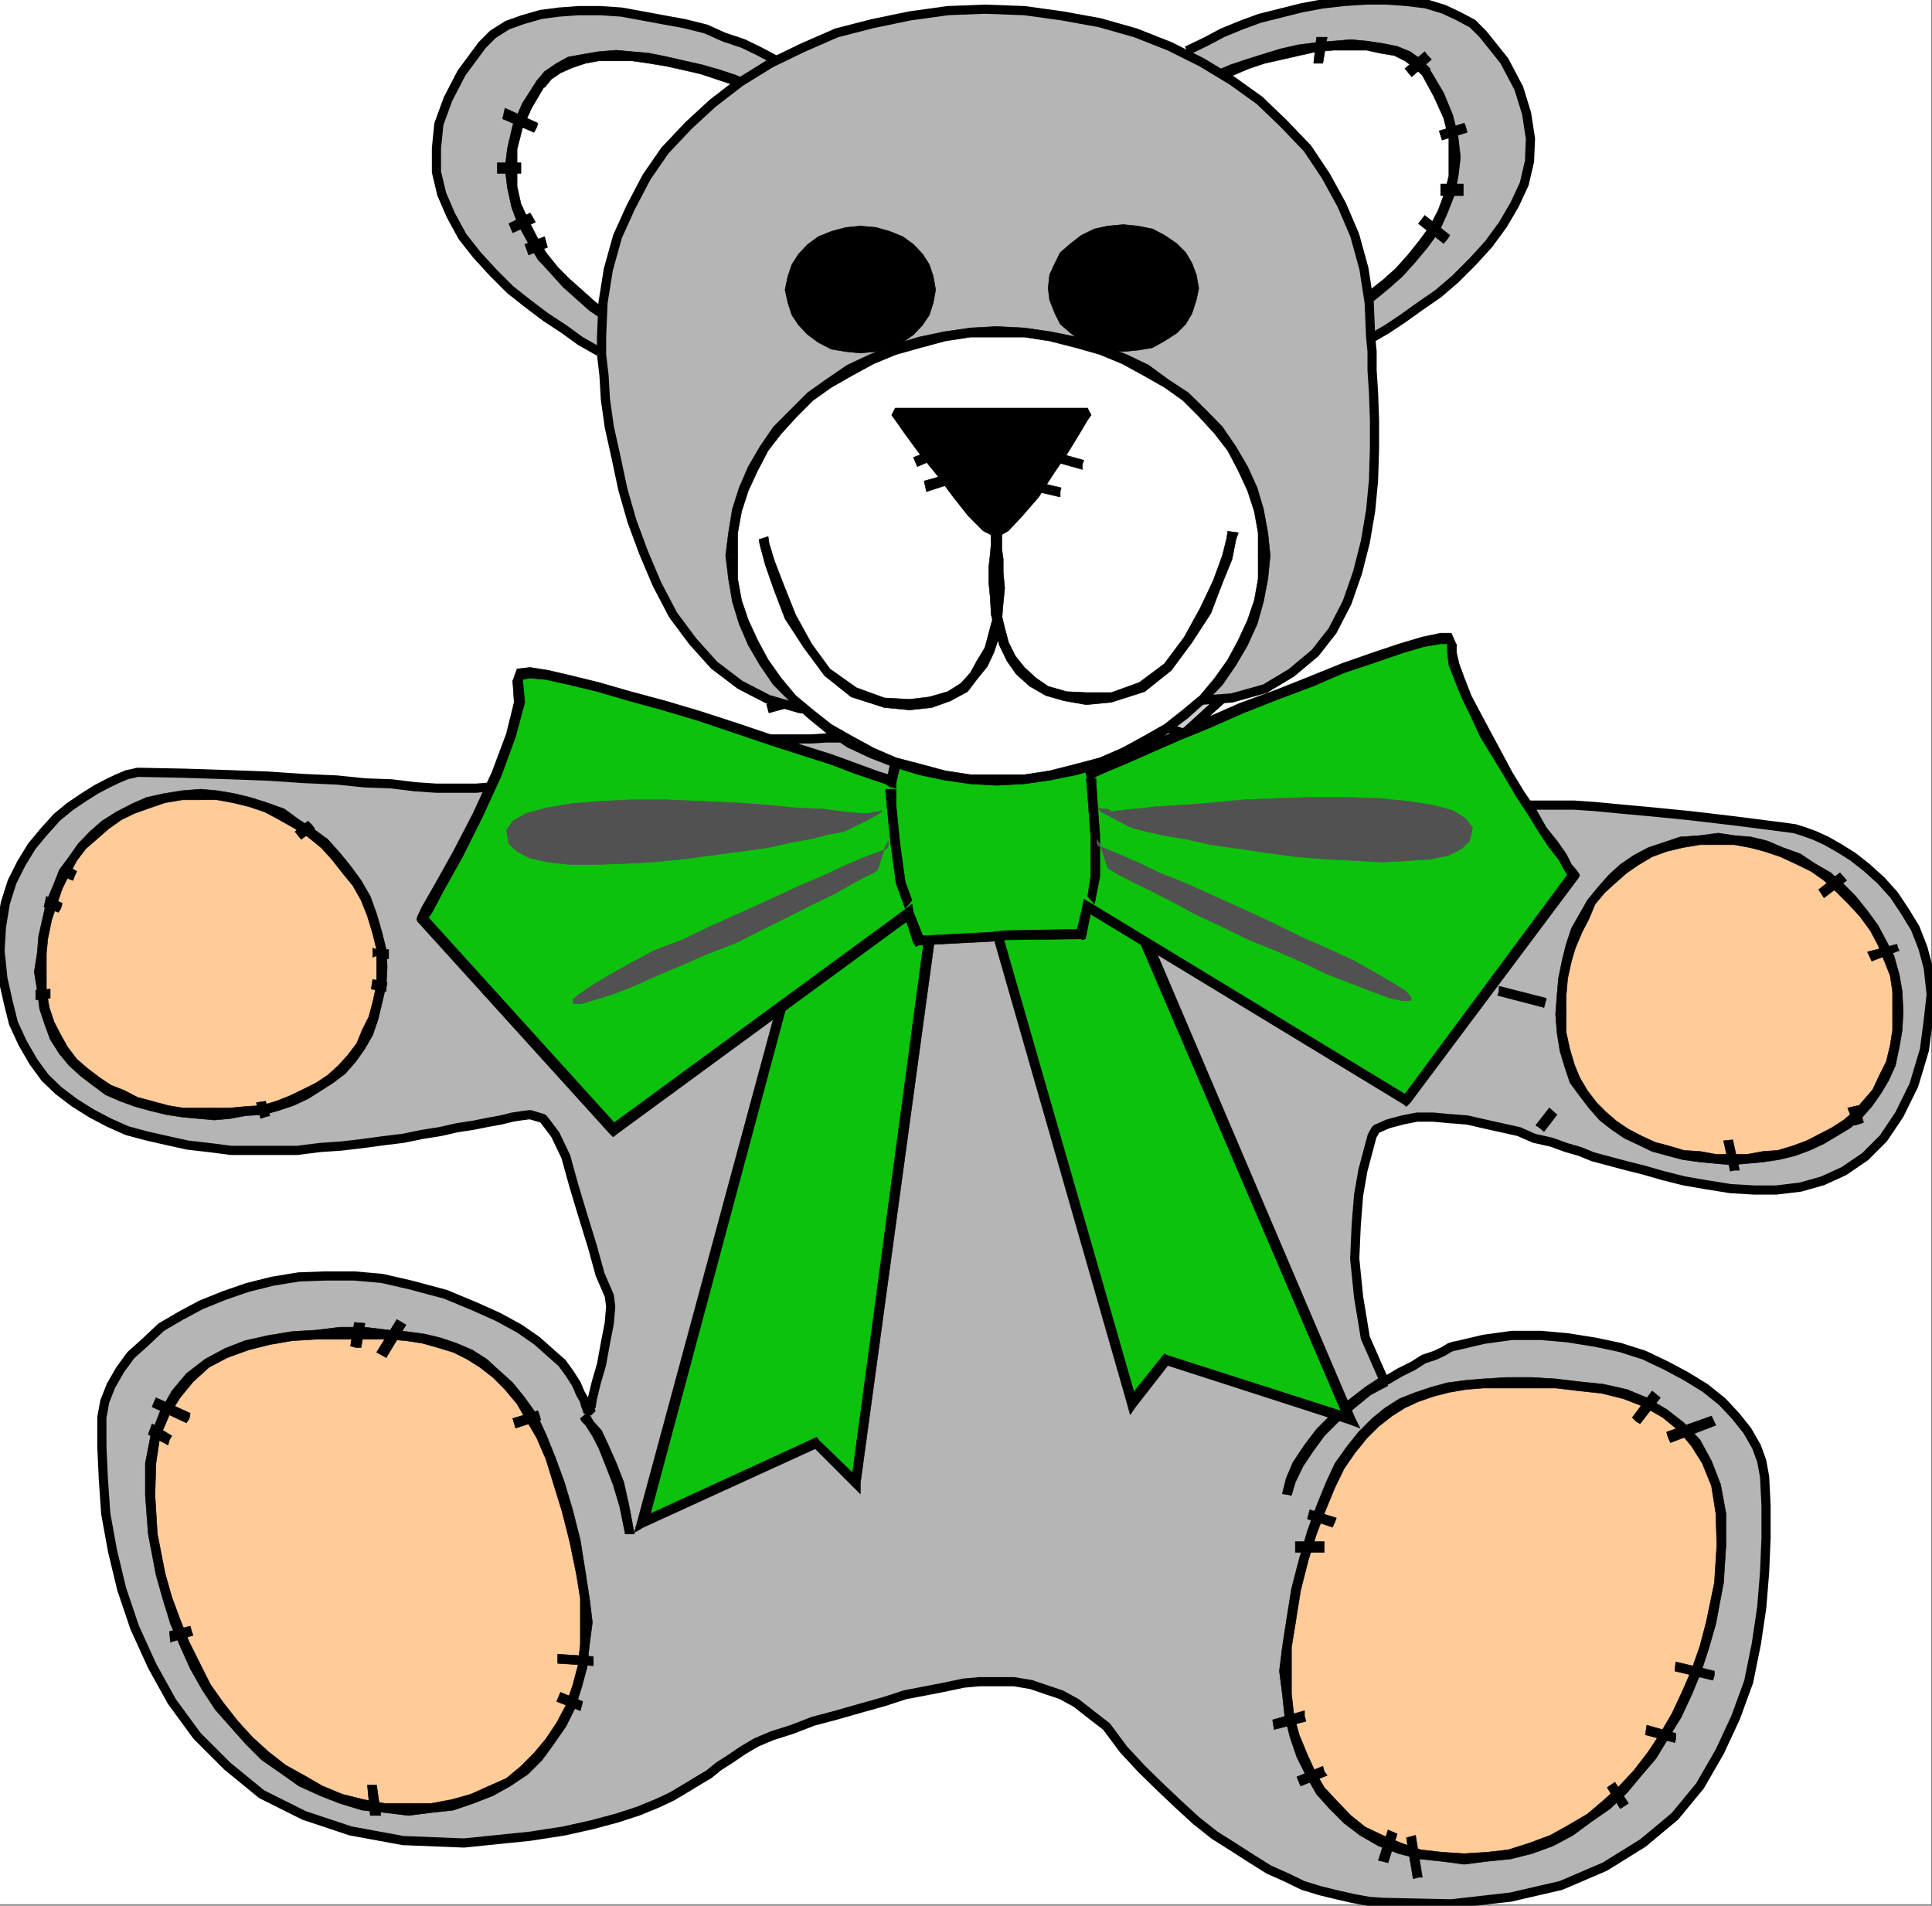 <svg xmlns="http://www.w3.org/2000/svg" width="2990.789" height="2949.75"><rect width="100%" height="100%" fill="#808080" stroke="none"/><defs><clipPath id="a"><path d="M0 1.621h2990V2949H0Zm0 0"/></clipPath><clipPath id="b"><path d="M0 1.621h2989.508v2947.184H0Zm0 0"/></clipPath><clipPath id="c"><path d="M0 1120h2990.79v1829H0Zm0 0"/></clipPath><clipPath id="d"><path d="M0 1110h2990.79v1841.371H0Zm0 0"/></clipPath><clipPath id="e"><path d="M1843 1.621h527V526h-527zm0 0"/></clipPath><clipPath id="f"><path d="M1843 1.621h527V527h-527zm0 0"/></clipPath><clipPath id="g"><path d="M1833 1.621h547V536h-547zm0 0"/></clipPath></defs><g clip-path="url(#a)" transform="translate(0 -1.621)"><path fill="#fff" d="M0 2948.445h2989.508V1.621H0Zm0 0"/></g><g clip-path="url(#b)" transform="translate(0 -1.621)"><path fill="#fff" fill-rule="evenodd" stroke="#fff" stroke-linecap="square" stroke-linejoin="bevel" stroke-miterlimit="10" stroke-width=".769" d="M0 2948.445h2989.508V1.621H0Zm0 0"/></g><path fill="#ccc" fill-rule="evenodd" stroke="#ccc" stroke-linecap="square" stroke-linejoin="bevel" stroke-miterlimit="10" stroke-width=".769" d="m1195.035 1095.152 24.672-6.722 24.676 4.464 26.164 14.211 26.883 18.672 30.675 22.47 34.372 24.624 37.347 23.957 38.883 23.137 42.582 17.953 43.348 12.723 48.582 6.003 55.3-6.003 59.817-18.672 61.25-32.934 65.05-47.094 73.973-67.254zm0 0"/><path fill="none" stroke="#000" stroke-linecap="square" stroke-linejoin="bevel" stroke-miterlimit="10" stroke-width="14.21" d="m1195.035 1095.152 24.672-6.722 24.676 4.464 26.164 14.211 26.883 18.672 30.675 22.47 34.372 24.624 37.347 23.957 38.883 23.137 42.582 17.953 43.348 12.723 48.582 6.003 55.3-6.003 59.817-18.672 61.25-32.934 65.05-47.094 73.973-67.254"/><path fill="#b5b5b5" fill-rule="evenodd" d="m1782.469 1119.059 12.004 4.511 14.16 3.746 20.93 6.72 22.417 3.745 28.422 5.95 28.418 8.21 32.883 6 32.887 6.723 32.883 9.746 36.629 6.719 35.085 7.441 36.63 10.465 34.37 6 35.141 8.207 32.883 10.469 30.629 6 28.418 5.95 20.16 4.515 18.727 3.746 16.414 2.258h104.652l32.113 2.203 38.887 3.746 49.3 4.516 59.813 5.949 69.512 8.207 81.465 10.469 10.465 1.539 14.16 4.46 16.469 6.004 17.953 8.208 20.93 11.953 20.163 12.722 20.93 16.414 22.418 20.215 20.16 22.418 16.469 24.672 16.414 26.883 11.953 30.676 8.258 30.629 4.465 41.14-4.465 40.375-6 45.555-16.418 54.582-22.469 45.605-24.625 36.63-28.418 28.417-32.882 22.418-32.883 14.98-34.371 9.696-37.399 4.465h-34.371l-36.629-2.207-37.347-6-34.372-5.953-32.882-8.258-28.418-8.207-26.883-6.723-22.418-6-14.211-3.746-16.465-4.465-20.164-8.207-20.93-6-22.418-8.21-26.93-6-23.906-10.466-26.882-5.953-26.934-6-26.16-6.004-28.371-2.203-24.676-2.258h-24.676l-22.418 4.461-22.418 6.004-18.672 8.207-6.004 10.465-5.949 22.418-8.207 30.68-6.773 38.883-3.692 47.093-2.257 50.84 5.949 59.047 10.465 63.508 26.933 61.305 5.95 4.511 20.214-11.953 20.93-10.465 16.414-10.465 17.957-6 12.723-6.003 9.695-5.95 6.719-2.258h1.488l44.836-10.464 43.352-5.953h44.836l41.14 3.695 42.578 6.773 38.887 8.207 37.348 11.953 34.37 16.465 30.677 16.418 29.136 17.953 26.164 20.934 20.93 22.418 17.906 22.418 14.211 24.676 8.207 22.418 4.512 24.672 2.207 44.835v49.352l-2.207 53.098-4.512 55.3-8.207 55.301-11.953 59.098-20.164 55.3-24.672 53.098-30.629 53.043-38.883 47.094-49.351 41.14-58.996 36.63-68.024 29.14-77.718 17.953-91.93 10.465-104.652-2.258-22.419-1.488-24.675-4.512-26.164-5.953-24.621-6-26.934-8.207-26.164-12.722-26.879-11.954-26.164-16.418-29.14-18.722-28.419-17.906-28.422-22.47-26.878-24.624-28.422-26.93-29.137-28.422-28.422-30.625-26.113-35.14-23.188-17.957-23.902-18.672-23.188-12.723-22.421-7.488-23.903-8.207-26.933-4.465h-53.043l-24.676 2.207-28.371 6-30.676 6.004-31.395 5.95-32.117 10.464-37.343 10.465-36.63 10.465-36.628 9.75-32.883 12.668-30.676 9.75-24.625 10.464-20.21 11.954-18.677 12.722-18.671 11.953-15.7 12.668-16.465 9.75-20.933 12.723-20.16 11.953-22.418 10.465-29.137 11.953-32.168 10.465-38.832 10.465-43.348 9.695-53.097 8.258-102.344 10.465-94.184-3.742-81.464-14.98-71.77-23.907-65.766-32.883-53.046-43.348-47.094-47.093-38.883-53.098-30.629-55.3-26.879-59.048-20.21-59.816-14.16-59.043-10.466-57.559-3.746-54.586-2.258-49.347v-44.84l4.465-24.672 9.746-24.676 14.211-24.676 16.414-22.417 22.418-20.16 24.676-23.188 30.625-17.957 30.68-16.414 35.09-14.211 36.628-12.723 38.883-9.746 41.094-6.723 41.09-1.488h44.836l42.629 3.746 45.605 10.465 53.047 14.211 44.836 18.672 36.629 16.469 32.883 17.953 26.879 18.676 20.214 17.953 18.672 16.418 11.953 16.464 10.465 16.418 6.004 14.211 5.95 10.465 2.257 8.207 2.258 6.004 1.488 4.461 2.203-2.207 4.516-4.512h-2.258l2.258-14.21 5.95-24.626 8.261-28.418 5.95-32.886 6.003-30.676 2.203-26.164-2.203-16.414-14.21-32.934-11.954-43.351-14.98-48.578-14.157-47.094-11.953-43.352-16.469-34.37-18.671-24.673-20.215-6.004-11.953 1.489-14.926 2.257-17.957 4.461-20.93 3.746-22.418 4.516-24.625 3.742-26.16 5.953-28.422 4.512-29.137 5.953-30.629 3.746-32.882 4.461-32.164 3.746-32.883 2.258-35.14 4.461H357.972l-34.371-4.46-32.883-3.747-30.63-6.719-32.882-7.492-30.625-8.207-28.422-12.723-26.93-14.21-26.113-16.415-24.676-18.675-20.93-20.211-17.956-24.676-16.414-28.418-14.211-30.629-8.207-32.883-8.258-36.629L0 1471.18l2.258-36.63 5.949-36.624 10.465-32.938 14.21-28.367 16.47-26.934 18.671-22.417 20.16-22.418 20.16-16.47 20.934-14.206 20.211-12.672 18.672-9.746 14.211-6.723 14.211-6 10.465-2.207 5.95-1.488 73.976 1.488 67.304 2.207 61.254 2.254 55.301 3.746 50.836 2.258 43.352 4.465 41.09 1.484 36.628 4.516 32.883 2.207h61.305l26.16-2.207 26.883-4.516 26.933-5.949 26.16-8.258 26.883-11.953 30.625-10.465 30.68-10.465 32.883-8.21 34.37-6 32.884-2.208 36.629-3.746 35.09-2.258h153.23l22.418-1.484h20.93l15.699-2.258 12.722-2.207zm0 0"/><g clip-path="url(#c)" transform="translate(0 -1.621)"><path fill="none" stroke="#b5b5b5" stroke-linecap="square" stroke-linejoin="bevel" stroke-miterlimit="10" stroke-width=".769" d="m1782.469 1120.68 12.004 4.511 14.16 3.746 20.93 6.72 22.417 3.745 28.422 5.95 28.418 8.21 32.883 6 32.887 6.723 32.883 9.746 36.629 6.719 35.086 7.441 36.628 10.465 34.371 6 35.141 8.207 32.883 10.469 30.629 6 28.418 5.95 20.16 4.515 18.727 3.746 16.414 2.258h104.652l32.113 2.203 38.887 3.746 49.3 4.516 59.813 5.949 69.512 8.207 81.465 10.469 10.465 1.539 14.16 4.46 16.469 6.005 17.953 8.207 20.93 11.953 20.163 12.722 20.93 16.414 22.418 20.215 20.16 22.418 16.469 24.672 16.414 26.883 11.953 30.676 8.258 30.629 4.465 41.14-4.465 40.375-6 45.555-16.418 54.582-22.469 45.605-24.625 36.63-28.418 28.417-32.883 22.418-32.882 14.98-34.371 9.696-37.399 4.465h-34.371l-36.629-2.207-37.348-6-34.37-5.953-32.883-8.258-28.418-8.207-26.883-6.723-22.418-6-14.211-3.746-16.465-4.465-20.164-8.207-20.93-6-22.418-8.21-26.93-6-23.906-10.466-26.882-5.953-26.934-6-26.16-6.004-28.371-2.203-24.676-2.257h-24.676l-22.418 4.46-22.418 6.004-18.672 8.207-6.004 10.465-5.949 22.418-8.207 30.68-6.773 38.883-3.692 47.093-2.257 50.84 5.949 59.047 10.465 63.508 26.933 61.305 5.95 4.511 20.214-11.953 20.93-10.465 16.414-10.464 17.957-6 12.723-6.004 9.695-5.95 6.719-2.257h1.488l44.836-10.465 43.352-5.953h44.835l41.141 3.695 42.578 6.773 38.887 8.207 37.348 11.954 34.37 16.464 30.676 16.418 29.137 17.954 26.164 20.933 20.93 22.418 17.906 22.418 14.211 24.676 8.207 22.418 4.512 24.672 2.207 44.836v49.351l-2.207 53.098-4.512 55.3-8.207 55.301-11.953 59.098-20.164 55.3-24.672 53.098-30.629 53.043-38.883 47.094-49.351 41.14-58.996 36.63-68.024 29.14-77.718 17.953-91.93 10.465-104.653-2.258-22.417-1.488-24.676-4.512-26.164-5.953-24.621-6-26.934-8.207-26.164-12.722-26.879-11.953-26.164-16.418-29.14-18.723-28.419-17.906-28.422-22.47-26.878-24.624-28.422-26.93-29.137-28.422-28.422-30.625-26.113-35.14-23.188-17.957-23.902-18.672-23.188-12.723-22.421-7.488-23.903-8.207-26.933-4.465h-53.043l-24.676 2.207-28.371 6-30.676 6.004-31.395 5.95-32.117 10.464-37.343 10.465-36.63 10.465-36.628 9.75-32.883 12.668-30.676 9.75-24.625 10.465-20.21 11.953-18.677 12.722-18.671 11.953-15.7 12.668-16.465 9.75-20.933 12.723-20.16 11.953-22.418 10.465-29.137 11.953-32.168 10.465-38.832 10.465-43.348 9.695-53.097 8.258-102.344 10.465-94.184-3.742-81.464-14.98-71.77-23.907-65.766-32.883-53.046-43.348-47.094-47.093-38.883-53.098-30.629-55.3-26.879-59.048-20.21-59.816-14.16-59.043-10.466-57.559-3.746-54.586-2.258-49.347v-44.84l4.465-24.672 9.746-24.676 14.211-24.675 16.414-22.418 22.418-20.16 24.676-23.188 30.625-17.957 30.68-16.414 35.09-14.211 36.628-12.723 38.883-9.746 41.094-6.723 41.09-1.488h44.836l42.629 3.746 45.605 10.465 53.047 14.211 44.836 18.672 36.629 16.469 32.883 17.953 26.879 18.676 20.214 17.953 18.672 16.418 11.953 16.465 10.465 16.418 6.004 14.21 5.95 10.465 2.257 8.207 2.258 6.004 1.488 4.461 2.203-2.207 4.516-4.512h-2.258l2.258-14.21 5.95-24.626 8.261-28.418 5.95-32.886 6.003-30.676 2.203-26.164-2.203-16.414-14.21-32.934-11.954-43.351-14.98-48.578-14.157-47.094-11.953-43.352-16.469-34.37-18.671-24.673-20.215-6.004-11.953 1.489-14.926 2.258-17.957 4.46-20.93 3.747-22.418 4.515-24.625 3.742-26.16 5.953-28.422 4.512-29.137 5.953-30.629 3.746-32.882 4.461-32.164 3.746-32.883 2.258-35.14 4.461H357.972l-34.371-4.46-32.883-3.747-30.63-6.719-32.882-7.492-30.625-8.207-28.422-12.722-26.93-14.211-26.113-16.414-24.676-18.676-20.93-20.211-17.956-24.676-16.414-28.418-14.211-30.629-8.207-32.883-8.258-36.629L0 1472.801l2.258-36.63 5.949-36.624 10.465-32.938 14.21-28.367 16.47-26.933 18.671-22.418 20.16-22.418 20.16-16.47 20.934-14.206 20.211-12.672 18.672-9.746 14.211-6.723 14.211-6 10.465-2.207 5.95-1.488 73.976 1.488 67.304 2.207 61.254 2.254 55.301 3.746 50.836 2.258 43.352 4.465 41.09 1.484 36.628 4.516 32.883 2.207h61.305l26.16-2.207 26.883-4.516 26.933-5.949 26.16-8.258 26.883-11.953 30.625-10.465 30.68-10.465 32.883-8.21 34.37-6 32.884-2.208 36.629-3.746 35.09-2.257h153.23l22.418-1.485h20.93l15.699-2.258 12.722-2.207zm0 0"/></g><g clip-path="url(#d)" transform="translate(0 -1.621)"><path fill="none" stroke="#000" stroke-linecap="square" stroke-linejoin="bevel" stroke-miterlimit="10" stroke-width="14.21" d="m1782.469 1120.68 12.004 4.511 14.16 3.746 20.93 6.72 22.417 3.745 28.422 5.95 28.418 8.21 32.883 6 32.887 6.723 32.883 9.746 36.629 6.719 35.086 7.441 36.628 10.465 34.371 6 35.141 8.207 32.883 10.469 30.629 6 28.418 5.95 20.16 4.515 18.727 3.746 16.414 2.258h104.652l32.113 2.203 38.887 3.746 49.3 4.516 59.813 5.949 69.512 8.207 81.465 10.469 10.465 1.539 14.16 4.46 16.469 6.005 17.953 8.207 20.93 11.953 20.163 12.722 20.93 16.414 22.418 20.215 20.16 22.418 16.469 24.672 16.414 26.883 11.953 30.676 8.258 30.629 4.465 41.14-4.465 40.375-6 45.555-16.418 54.582-22.469 45.605-24.625 36.63-28.418 28.417-32.883 22.418-32.882 14.98-34.371 9.696-37.399 4.465h-34.371l-36.629-2.207-37.348-6-34.37-5.953-32.883-8.258-28.418-8.207-26.883-6.723-22.418-6-14.211-3.746-16.465-4.465-20.164-8.207-20.93-6-22.418-8.21-26.93-6-23.906-10.466-26.882-5.953-26.934-6-26.16-6.004-28.371-2.203-24.676-2.257h-24.676l-22.418 4.46-22.418 6.004-18.672 8.207-6.004 10.465-5.949 22.418-8.207 30.68-6.773 38.883-3.692 47.093-2.257 50.84 5.949 59.047 10.465 63.508 26.933 61.305 5.95 4.511 20.214-11.953 20.93-10.465 16.414-10.464 17.957-6 12.723-6.004 9.695-5.95 6.719-2.257h1.488l44.836-10.465 43.352-5.953h44.835l41.141 3.695 42.578 6.773 38.887 8.207 37.348 11.954 34.37 16.464 30.676 16.418 29.137 17.954 26.164 20.933 20.93 22.418 17.906 22.418 14.211 24.676 8.207 22.418 4.512 24.672 2.207 44.836v49.351l-2.207 53.098-4.512 55.3-8.207 55.301-11.953 59.098-20.164 55.3-24.672 53.098-30.629 53.043-38.883 47.094-49.351 41.14-58.996 36.63-68.024 29.14-77.718 17.953-91.93 10.465-104.653-2.258-22.417-1.488-24.676-4.512-26.164-5.953-24.621-6-26.934-8.207-26.164-12.722-26.879-11.953-26.164-16.418-29.14-18.723-28.419-17.906-28.422-22.47-26.878-24.624-28.422-26.93-29.137-28.422-28.422-30.625-26.113-35.14-23.188-17.957-23.902-18.672-23.188-12.723-22.421-7.488-23.903-8.207-26.933-4.465h-53.043l-24.676 2.207-28.371 6-30.676 6.004-31.395 5.95-32.117 10.464-37.343 10.465-36.63 10.465-36.628 9.75-32.883 12.668-30.676 9.75-24.625 10.465-20.21 11.953-18.677 12.722-18.671 11.953-15.7 12.668-16.465 9.75-20.933 12.723-20.16 11.953-22.418 10.465-29.137 11.953-32.168 10.465-38.832 10.465-43.348 9.695-53.097 8.258-102.344 10.465-94.184-3.742-81.464-14.98-71.77-23.907-65.766-32.883-53.046-43.348-47.094-47.093-38.883-53.098-30.629-55.3-26.879-59.048-20.21-59.816-14.16-59.043-10.466-57.559-3.746-54.586-2.258-49.347v-44.84l4.465-24.672 9.746-24.676 14.211-24.675 16.414-22.418 22.418-20.16 24.676-23.188 30.625-17.957 30.68-16.414 35.09-14.211 36.628-12.723 38.883-9.746 41.094-6.723 41.09-1.488h44.836l42.629 3.746 45.605 10.465 53.047 14.211 44.836 18.672 36.629 16.469 32.883 17.953 26.879 18.676 20.214 17.953 18.672 16.418 11.953 16.465 10.465 16.418 6.004 14.21 5.95 10.465 2.257 8.207 2.258 6.004 1.488 4.461 2.203-2.207 4.516-4.512h-2.258l2.258-14.21 5.95-24.626 8.261-28.418 5.95-32.886 6.003-30.676 2.203-26.164-2.203-16.414-14.21-32.934-11.954-43.351-14.98-48.578-14.157-47.094-11.953-43.352-16.469-34.37-18.671-24.673-20.215-6.004-11.953 1.489-14.926 2.258-17.957 4.46-20.93 3.747-22.418 4.515-24.625 3.742-26.16 5.953-28.422 4.512-29.137 5.953-30.629 3.746-32.882 4.461-32.164 3.746-32.883 2.258-35.14 4.461H357.972l-34.371-4.46-32.883-3.747-30.63-6.719-32.882-7.492-30.625-8.207-28.422-12.722-26.93-14.211-26.113-16.414-24.676-18.676-20.93-20.211-17.956-24.676-16.414-28.418-14.211-30.629-8.207-32.883-8.258-36.629L0 1472.801l2.258-36.63 5.949-36.624 10.465-32.938 14.21-28.367 16.47-26.933 18.671-22.418 20.16-22.418 20.16-16.47 20.934-14.206 20.211-12.672 18.672-9.746 14.211-6.723 14.211-6 10.465-2.207 5.95-1.488 73.976 1.488 67.304 2.207 61.254 2.254 55.301 3.746 50.836 2.258 43.352 4.465 41.09 1.484 36.628 4.516 32.883 2.207h61.305l26.16-2.207 26.883-4.516 26.933-5.949 26.16-8.258 26.883-11.953 30.625-10.465 30.68-10.465 32.883-8.21 34.37-6 32.884-2.208 36.629-3.746 35.09-2.257h153.23l22.418-1.485h20.93l15.699-2.258 12.722-2.207"/></g><g clip-path="url(#e)" transform="translate(0 -1.621)"><path fill="#b5b5b5" fill-rule="evenodd" d="m2121.82 525.648 24.621-14.21 24.676-16.415 26.164-18.722 29.14-20.164 26.161-22.418 26.934-26.93 24.625-26.934 22.468-30.625 17.903-30.628 14.98-32.164 8.207-35.141 1.488-35.14-6-38.887-11.953-38.833-22.418-42.628-32.886-41.094-16.414-16.465-22.418-11.953-22.418-10.465-26.934-8.21-30.625-3.743-30.68-2.258h-30.625l-35.14 2.258-32.883 3.742-32.113 5.953-32.883 8.207-32.883 8.258-28.422 10.465-29.137 11.953-23.906 12.723-24.676 11.953zm0 0"/></g><g clip-path="url(#f)" transform="translate(0 -1.621)"><path fill="none" stroke="#b5b5b5" stroke-linecap="square" stroke-linejoin="bevel" stroke-miterlimit="10" stroke-width=".769" d="m2121.82 525.648 24.621-14.21 24.676-16.415 26.164-18.722 29.14-20.164 26.161-22.418 26.934-26.93 24.625-26.934 22.468-30.625 17.903-30.628 14.98-32.165 8.207-35.14 1.488-35.14-6-38.887-11.953-38.832-22.418-42.63-32.886-41.093-16.414-16.465-22.418-11.953-22.418-10.465-26.934-8.21-30.625-3.743-30.68-2.258h-30.625l-35.14 2.258-32.883 3.742-32.113 5.953-32.883 8.207-32.883 8.258-28.422 10.465-29.137 11.953-23.906 12.723-24.676 11.953zm0 0"/></g><g clip-path="url(#g)" transform="translate(0 -1.621)"><path fill="none" stroke="#000" stroke-linecap="square" stroke-linejoin="bevel" stroke-miterlimit="10" stroke-width="14.21" d="m2121.82 525.648 24.621-14.21 24.676-16.415 26.164-18.722 29.14-20.164 26.161-22.418 26.934-26.93 24.625-26.934 22.468-30.625 17.903-30.628 14.98-32.165 8.207-35.14 1.488-35.14-6-38.887-11.953-38.832-22.418-42.63-32.886-41.093-16.414-16.465-22.418-11.953-22.418-10.465-26.934-8.21-30.625-3.743-30.68-2.258h-30.625l-35.14 2.258-32.883 3.742-32.113 5.953-32.883 8.207-32.883 8.258-28.422 10.465-29.137 11.953-23.906 12.723-24.676 11.953"/></g><path fill="#fff" fill-rule="evenodd" stroke="#fff" stroke-linecap="square" stroke-linejoin="bevel" stroke-miterlimit="10" stroke-width=".769" d="m2066.52 497.098 18.671-9.7 20.16-14.976 18.672-16.418 22.418-15.695 20.215-18.676 18.672-20.211L2204 378.234l15.7-23.906 12.722-26.883 10.465-26.93 5.953-28.421 3.742-28.418-3.742-30.63-8.211-32.882-12.723-32.883-20.16-34.422-11.953-14.93-16.465-9.745-18.676-8.207-22.418-5.954-22.418-4.511h-51.554l-26.164 4.511-26.883 3.696-26.16 6-29.192 8.21-24.625 6-23.957 10.466-24.62 8.21-20.934 11.954-17.954 8.257zm0 0"/><path fill-rule="evenodd" stroke="#000" stroke-linecap="square" stroke-linejoin="bevel" stroke-miterlimit="10" stroke-width=".769" d="m2201.797 116.605 17.902 32.883 14.98 32.934 8.208 32.113v57.559l-6.719 26.933-9.746 26.164-12.672 24.672-16.469 22.418-17.953 22.418-18.676 20.934-20.16 17.953-20.93 16.418-20.16 16.465-18.726 14.21-17.903 10.466 8.207 11.953 17.957-11.953 20.93-11.954 20.16-16.464 20.16-16.47 20.93-18.671 20.215-22.418 18.672-22.418 17.902-24.676 12.723-28.422 10.465-26.879 6.004-28.421 3.691-30.676-3.691-32.887-8.258-32.883-14.16-34.37-20.93-35.141v-2.258zm-354.277 26.93 18.671-8.207 20.211-10.465 22.418-8.258 24.625-10.468 24.676-8.207 26.934-6 26.16-5.953 26.883-6 26.164-2.258h51.554l20.16 4.515 22.473 3.743 16.414 8.21 14.211 10.465 12.723 11.953 11.953-10.468-14.21-14.207-16.47-11.953-20.16-8.207-22.418-4.516-24.676-3.695-24.675-2.258-26.88 2.258-26.163 2.207-29.137 3.746-26.164 6-26.934 8.207-26.11 8.21-24.675 8.259-24.676 10.464-22.418 10.465-18.675 9.696zm0 0"/><path fill="#b5b5b5" fill-rule="evenodd" stroke="#b5b5b5" stroke-linecap="square" stroke-linejoin="bevel" stroke-miterlimit="10" stroke-width=".769" d="m920.785 540.496-22.418-12.723-24.676-17.957-28.421-18.671-26.88-20.211-28.421-22.418-26.883-26.883-24.672-26.934-22.422-28.418-17.953-32.883-14.21-32.882-8.208-34.371v-36.63l3.746-37.398 14.207-38.887 20.934-40.37 32.113-43.348 16.465-16.418 22.418-14.211 23.137-8.258 28.422-8.207 28.417-3.746 30.63-2.207h32.882l32.883 2.207 32.883 6.004 32.113 5.949 32.883 6.004 32.937 8.207 28.368 12.723 29.14 9.695 26.16 12.723 22.418 11.953zm0 0"/><path fill="none" stroke="#000" stroke-linecap="square" stroke-linejoin="bevel" stroke-miterlimit="10" stroke-width="14.21" d="m920.785 540.496-22.418-12.723-24.676-17.957-28.421-18.671-26.88-20.211-28.421-22.418-26.883-26.883-24.672-26.934-22.422-28.418-17.953-32.883-14.21-32.882-8.208-34.371v-36.63l3.746-37.398 14.207-38.887 20.934-40.37 32.113-43.348 16.465-16.418 22.418-14.211 23.137-8.258 28.422-8.207 28.417-3.746 30.63-2.207h32.882l32.883 2.207 32.883 6.004 32.113 5.949 32.883 6.004 32.937 8.207 28.368 12.723 29.14 9.695 26.16 12.723 22.418 11.953"/><path fill="#fff" fill-rule="evenodd" stroke="#fff" stroke-linecap="square" stroke-linejoin="bevel" stroke-miterlimit="10" stroke-width=".769" d="M976.086 513.562 957.41 501.61l-20.21-12.722-18.673-14.207-20.16-18.676-22.418-17.953-18.726-20.93L839.32 394.7l-14.98-24.672-14.16-23.906-9.746-29.14-6.72-26.16-3.745-30.68 3.746-30.625 8.207-32.934 12.723-32.887 22.418-35.136 11.953-11.954 14.21-11.953 18.672-8.21 22.418-4.512 22.418-3.746 26.934-2.207 24.621 2.207 26.164 1.539 26.934 4.465 28.367 6 26.934 5.949 24.675 10.468 24.676 8.258 23.906 10.465 20.93 8.207 17.902 9.695zm0 0"/><path fill-rule="evenodd" stroke="#000" stroke-linecap="square" stroke-linejoin="bevel" stroke-miterlimit="10" stroke-width=".769" d="m831.059 124.863-22.418 35.09-14.926 34.422-8.211 35.14-3.742 30.626 3.742 30.68 6.723 30.624 9.695 26.164 14.98 26.93 15.696 26.883 18.675 20.21 20.16 22.419 20.93 18.676 20.16 17.953 20.93 14.21 20.215 12.672 18.672 12.004 8.207-14.21-18.672-10.465-18.672-11.953-20.215-14.211-20.93-18.723-20.16-17.906-18.671-18.723-17.957-22.418-14.211-24.676-12.668-24.676-11.954-26.164-6.003-26.879v-57.558l8.207-32.168 14.21-31.395 20.212-34.37v2.257zm0 0"/><path fill-rule="evenodd" stroke="#000" stroke-linecap="square" stroke-linejoin="bevel" stroke-miterlimit="10" stroke-width=".769" d="m1203.293 147.281-18.727-10.465-22.418-9.746-22.417-10.465-24.622-8.21-28.421-8.208-26.934-6-26.11-6.003-29.19-5.95-26.165-2.257-24.621-2.258-26.934 2.258-22.418 3.742-24.675 4.465-17.903 9.746-18.675 12.722-12.004 14.211 12.004 10.465 10.468-12.723 14.156-9.746 18.727-8.207 20.16-6.722 20.16-3.742h51.555l26.164 3.742 26.934 4.465 26.883 6 26.16 6.003 49.351 16.415 24.676 10.464 17.902 10.47 18.676 9.745zm0 0"/><path fill="#b5b5b5" fill-rule="evenodd" stroke="#b5b5b5" stroke-linecap="square" stroke-linejoin="bevel" stroke-miterlimit="10" stroke-width=".769" d="m1847.52 1084.688 59.761-4.465 50.84-14.211 41.09-24.676 36.629-30.676 26.933-34.37 22.418-43.349 16.415-47.093 11.953-47.094 8.261-48.582 4.461-47.094 1.489-49.348v-42.632l-1.489-43.348-2.257-34.371v-29.191l-2.204-22.418-2.257-53.043-8.207-53.094-14.211-51.559-20.16-47.094-24.676-44.886-28.422-42.578-37.344-38.887-36.629-35.14-42.633-30.626-47.039-28.422-49.351-24.671-53.043-20.934-55.305-15.695-57.559-10.465-59.043-8.211-61.304-2.254-57.559 2.254-58.996 8.21-57.559 11.954-55.3 14.207-53.098 23.187-49.297 23.907-47.094 29.14-42.628 32.883-37.348 34.422-36.63 38.832-28.366 41.145-24.676 47.093-20.215 44.836-14.156 50.84-8.262 51.606-2.203 53.043v26.933l3.742 32.113 2.207 37.399 6.004 42.629 10.465 47.094 10.465 49.3 14.156 49.352 17.957 48.578 20.93 49.352 24.676 47.093 30.625 41.145 32.882 36.625 40.375 30.629 43.348 22.418 48.582 14.21 57.559 6.72zm0 0"/><path fill="none" stroke="#000" stroke-linecap="square" stroke-linejoin="bevel" stroke-miterlimit="10" stroke-width="14.21" d="m1847.52 1084.688 59.761-4.465 50.84-14.211 41.09-24.676 36.629-30.676 26.933-34.37 22.418-43.349 16.415-47.093 11.953-47.094 8.261-48.582 4.461-47.094 1.489-49.348v-42.632l-1.489-43.348-2.257-34.371v-29.191l-2.204-22.418-2.257-53.043-8.207-53.094-14.211-51.559-20.16-47.094-24.676-44.886-28.422-42.578-37.344-38.887-36.629-35.14-42.633-30.626-47.039-28.422-49.351-24.671-53.043-20.934-55.305-15.695-57.559-10.465-59.043-8.211-61.304-2.254-57.559 2.254-58.996 8.21-57.559 11.954-55.3 14.207-53.098 23.187-49.297 23.907-47.094 29.14-42.628 32.883-37.348 34.422-36.63 38.832-28.366 41.145-24.676 47.093-20.215 44.836-14.156 50.84-8.262 51.606-2.203 53.043v26.933l3.742 32.113 2.207 37.399 6.004 42.629 10.465 47.094 10.465 49.3 14.156 49.352 17.957 48.578 20.93 49.352 24.676 47.093 30.625 41.145 32.882 36.625 40.375 30.629 43.348 22.418 48.582 14.21 57.559 6.72"/><path fill-rule="evenodd" stroke="#000" stroke-linecap="square" stroke-linejoin="bevel" stroke-miterlimit="10" stroke-width=".769" d="m1739.121 544.188 22.469-2.204 22.418-3.746 18.676-10.465 18.671-11.953 14.211-14.21 9.696-16.465 6.719-20.934 3.746-17.953-3.746-20.93-6.72-17.906-9.695-16.465-14.21-14.21-18.672-12.673-18.676-9.746-22.418-4.465-22.469-2.254-24.625 2.254-20.21 4.465-20.161 9.746-16.469 12.672-16.414 14.211-8.21 16.465-8.259 17.906-2.207 20.93 2.207 17.953 8.258 20.934 8.211 16.464 16.414 14.211 16.469 11.953 20.16 10.465 20.211 3.746zm-407.269 2.257 24.62-2.257 20.934-3.692 20.211-10.465 16.414-12.004 14.211-14.93 10.465-15.699 5.953-18.671 3.742-20.211-3.742-20.93-5.953-17.957-10.465-16.414-14.21-14.98-16.415-11.954-20.21-8.207-20.934-6.004-24.621-2.207-22.47 2.207-22.417 6.004-20.164 8.207-16.414 11.953-14.211 14.98-10.465 16.415-6.004 17.957-4.46 20.93 4.46 20.21 6.004 18.672 10.465 15.7 14.21 14.93 16.415 12.003 20.164 10.465 22.418 3.692zm667.358 1767.953 6.005-20.21 11.953-24.626 14.926-22.468 17.957-24.625 22.418-22.469 24.676-20.93 24.675-20.164 26.88-14.207-6.72-16.469-28.421 18.727-26.11 20.16-24.676 20.211-24.675 24.676-18.672 24.625-17.957 26.93-10.465 24.675-5.95 23.907zm-1017.175 59.817-8.207-43.402-8.207-36.626-11.953-30.628-11.953-26.93-10.465-22.418L918.527 2200l-6.004-10.465-2.203-3.746-11.953 9.746 2.203 4.465 6.004 6 10.465 16.469 9.695 18.672 10.465 26.164 11.953 30.625 10.465 35.14 8.262 41.145zm0 0"/><path fill="#fc9" fill-rule="evenodd" stroke="#fc9" stroke-linecap="square" stroke-linejoin="bevel" stroke-miterlimit="10" stroke-width=".769" d="m2680.117 1794.832 24.625-2.207 24.676-2.258 24.676-3.742 22.418-6.004 22.418-6.719 20.93-9.695 20.16-12.723 18.671-11.953 17.957-14.21 14.211-18.673 14.926-18.675 9.746-20.211 10.469-22.418 5.95-24.676 6-26.164v-59.813l-6-26.164-8.208-26.883-10.465-20.21-11.953-24.676-16.469-22.418-18.671-20.93-17.907-17.957-20.93-18.672-22.417-14.21-22.469-12.673-24.625-12.004-23.957-8.207-24.625-5.949-24.672-4.515h-53.047l-29.187 4.515-23.907 8.207-23.136 8.207-22.47 9.746-20.16 14.93-18.675 15.7-14.21 16.464-16.415 20.934-11.953 20.16-10.465 22.418-8.258 24.676-8.21 20.21-3.743 29.137-2.258 26.164-2.207 29.141 2.207 28.418 3.742 26.883 8.262 23.957 8.207 23.187 12.723 20.16 14.16 18.672 16.465 15.7 16.418 14.98 20.21 14.207 20.16 8.211 20.93 9.695 22.419 8.258 24.675 4.465 24.676 3.742 24.625 2.258zm0 0"/><path fill-rule="evenodd" stroke="#000" stroke-linecap="square" stroke-linejoin="bevel" stroke-miterlimit="10" stroke-width=".769" d="M2929.742 1565.367v29.137L2926 1618.41l-6.004 24.676-10.465 20.93-10.465 22.418-14.21 16.468-14.16 16.47-16.466 14.155-18.675 12.004-20.211 10.465-18.672 9.7-22.418 8.206-22.418 6.72-22.418 1.538-24.676 4.465h-24.625v16.465l24.625-2.254 24.676-2.258 24.676-3.746 24.672-5.95 22.418-8.26 22.418-10.466 20.164-11.953 20.93-12.672 16.464-14.207 16.418-18.726 14.211-20.16 11.953-20.16 10.465-23.188 5.95-28.422 4.515-26.164 1.488-29.137zm0 0"/><path fill-rule="evenodd" stroke="#000" stroke-linecap="square" stroke-linejoin="bevel" stroke-miterlimit="10" stroke-width=".769" d="M2659.906 1307.43h24.676l24.672 4.515 22.418 5.95 24.676 8.261 22.418 10.465 24.625 11.953 20.21 14.211 20.165 18.672 16.464 16.469 18.676 20.16 16.414 22.418 11.953 22.418 8.258 20.93 10.469 26.164 3.742 24.675v30.676h16.418l-1.488-30.676-4.516-26.164-8.207-29.14-10.465-20.16-14.21-26.934-16.415-22.418-17.957-22.418-18.672-18.723-20.16-17.902-24.676-14.21-22.417-14.981-26.934-9.696-24.625-10.465-24.676-6.003-26.16-2.204-24.676-3.746zm0 0"/><path fill-rule="evenodd" stroke="#000" stroke-linecap="square" stroke-linejoin="bevel" stroke-miterlimit="10" stroke-width=".769" d="M2424.488 1569.832v-29.14l2.258-26.165 5.953-26.93 6-20.163 10.465-24.672 10.465-20.215 9.695-23.137 14.98-17.953 15.65-14.21 18.722-16.415 18.672-12.723 20.164-11.953 22.418-8.261 24.675-5.95 26.93-4.515h28.371v-17.903l-28.37 3.746-30.677 2.204-24.675 8.261-24.625 8.207-22.418 11.953-20.93 14.211-17.953 16.414-16.418 18.727-16.469 20.16-11.953 20.93-12.719 22.418-8.21 24.676-6 23.957-5.954 29.136-2.258 26.164-2.203 29.141zm0 0"/><path fill-rule="evenodd" stroke="#000" stroke-linecap="square" stroke-linejoin="bevel" stroke-miterlimit="10" stroke-width=".769" d="M2680.117 1786.625h-23.957l-24.625-4.465-24.676-1.539-22.418-6.719-22.418-5.953-20.93-9.746-20.21-10.465-18.676-12.672-16.414-14.21-14.211-14.208-14.21-18.675-11.954-20.211-8.207-20.16-6.719-22.47-6.004-26.882v-28.418h-16.414l2.203 28.418 4.516 28.422 7.437 24.676 8.262 24.62 14.926 20.216 14.21 18.671 16.419 18.672 17.953 14.211 20.93 14.211 22.418 10.465 20.164 9.746 24.672 6.723 22.421 5.95 26.93 3.745 24.625 2.258 23.957 2.254zm0 0"/><path fill="#fc9" fill-rule="evenodd" stroke="#fc9" stroke-linecap="square" stroke-linejoin="bevel" stroke-miterlimit="10" stroke-width=".769" d="m331.86 1725.32 24.624-2.257 23.907-2.208 24.675-3.742 24.672-6.004 22.418-6.718 20.934-9.696 20.16-12.722 18.723-11.954 16.418-14.21 15.695-16.47 14.93-20.929 9.746-20.16 10.465-22.418 5.953-24.676 4.515-26.933 1.485-28.367-1.485-26.165-4.515-26.93-8.207-26.933-9.696-23.906-14.98-24.676-16.418-22.418-15.695-20.93-18.676-17.957-20.211-16.414-23.137-14.98-22.418-14.211-24.676-9.695-23.906-10.465-24.676-6-26.93-2.207-24.624-2.258-28.422 2.258-26.88 2.207-26.163 8.258-22.418 8.207-22.469 11.953-20.879 14.21-17.957 16.47-18.672 16.414-14.21 20.21-12.723 20.934-11.953 22.418-8.207 24.676-8.207 26.16-6.004 26.883-2.258 24.676v56.84l6.004 26.878 6.718 24.676 9.696 22.418 12.722 20.215 14.211 16.414 17.957 16.469 18.672 14.21 18.672 12.669 20.164 9.75 22.418 8.207 24.672 8.207 24.676 6.773 22.418 1.485 24.676 2.207zm0 0"/><path fill-rule="evenodd" stroke="#000" stroke-linecap="square" stroke-linejoin="bevel" stroke-miterlimit="10" stroke-width=".769" d="M582.973 1495.855v28.368l-6 26.933-5.953 22.418-10.465 20.93-8.258 20.164-14.16 18.723-14.211 15.699-16.465 14.926-17.906 11.953-20.93 10.465-20.21 9.75-20.93 8.207-22.419 6.718-24.675 1.489-23.907 2.257H331.86v18.672l24.625-2.203 23.907-4.515 26.93-1.489 22.417-5.949 24.676-8.262 22.418-10.464 20.164-12.672 18.672-12.004 18.723-14.156 16.418-18.727 14.21-20.16 11.954-20.93 8.207-23.957 6-24.625 6.722-29.191 1.489-28.367zM310.93 1237.918h24.625l24.675 4.516 24.672 5.949 24.676 8.261 22.418 11.954 22.418 12.672 22.418 14.207 20.164 16.468 16.465 17.953 16.418 20.934 16.465 20.16 12.672 22.418 9.746 24.676 8.21 26.93 6 24.675v26.164h16.419l-1.489-26.164-6.722-26.93-8.207-28.421-9.746-26.883-14.211-24.672-16.414-22.418-16.47-20.215-18.671-20.93-22.418-16.413-22.418-14.211-22.418-16.47-26.883-9.694-26.164-8.258-24.676-5.953-26.93-4.512-24.624-2.207zm0 0"/><path fill-rule="evenodd" stroke="#000" stroke-linecap="square" stroke-linejoin="bevel" stroke-miterlimit="10" stroke-width=".769" d="M71.77 1504.063v-28.419l2.203-22.417 6.004-29.141 8.207-24.676 8.21-23.957 10.465-20.93 11.954-22.417 14.207-18.672 16.468-14.211 18.672-16.414 20.164-14.211 20.211-9.75 23.137-8.207 23.957-8.207 26.879-4.516h28.422v-16.414l-28.422 2.207-28.418 4.512-26.883 5.953-22.418 9.746-24.676 12.723-22.418 14.156-18.672 16.469-17.957 18.671-14.207 20.215-14.93 20.16-9.695 24.676-10.464 24.676-6.004 26.879-5.95 26.215-2.257 26.883-4.516 28.418zm0 0"/><path fill-rule="evenodd" stroke="#000" stroke-linecap="square" stroke-linejoin="bevel" stroke-miterlimit="10" stroke-width=".769" d="M331.86 1714.855h-49.352l-22.418-3.746-24.676-6.718-22.418-5.954-20.16-10.464-20.93-8.258-17.953-11.953-18.676-14.211-16.465-14.211-14.16-18.672-10.465-18.672-10.464-20.215-7.493-22.418-4.46-26.879v-28.422H53.043l4.516 28.422 3.746 29.137 8.207 24.676 8.207 22.418 14.21 22.418 14.93 17.957 17.954 16.414 18.671 14.21 20.215 14.981 22.418 9.696 22.418 8.207 24.625 6.773 24.672 5.95 24.676 3.745 24.676 2.258 24.675 2.203zm269.785-245.164h-18.672l-6-2.257v14.21l6-2.257 6.722 2.257 8.207 2.208h3.743zm-3.743 59.047 1.489-8.258-22.418-4.464-2.258 14.93 23.187 3.745zm-188.324 200.328 8.211-2.257-6.723-22.418-14.21 2.257 6.722 24.676zM94.187 1406.133l2.208-8.207-24.625-10.469-3.747 16.418 22.418 8.207zm20.93-49.352 3.695-8.207-18.675-10.465-8.207 16.414 20.93 8.262zm0 0"/><path fill-rule="evenodd" stroke="#000" stroke-linecap="square" stroke-linejoin="bevel" stroke-miterlimit="10" stroke-width=".769" d="M77.719 1539.203v-8.258l-22.418 1.54v14.925l22.418-2.254zm405.066-262.398-5.953-6.004-20.16 16.469 9.695 11.953 20.93-16.414zm-40.325-20.16-6.718-6.004-8.258 9.695 8.258 10.465 10.465-10.465zM831.059 196.582l1.539-5.953-50.836-23.188-3.746 16.47 48.582 20.929zm-24.622 63.558v-8.206H769.81v16.414h36.628zm38.833 114.4-2.207-8.259-30.676 11.953 6.004 16.465 29.136-11.949zm-20.93-38.884-3.746-6.004-32.883 16.47 6.004 14.21 35.14-16.469zm1416.289 34.371 3.746-5.953-38.887-30.676-9.695 12.723 38.887 30.625zm24.676-77.722v-7.489h-35.14v17.957h35.14zm3.745-95.723-2.257-5.953-38.887 11.953 4.516 14.211 38.836-11.953zm-59.046-110.605-4.516-6-30.625 26.16 10.465 12.722 30.625-26.93zm-168.16 11.953h5.949l6.723-40.371h-16.418l-4.465 40.37zm362.484 1254.386 3.746-6-42.633-38.886-10.464 12.722 44.836 38.887zm-38.887 82.234v-8.257l-59.761-14.211-1.54 16.469 59.048 11.953zm-44.835 100.141-2.258 6 71.77 18.672 3.745-14.207-73.257-18.676zm617.344-67.257-1.485-6-45.606 11.953 6.72 14.21 42.577-16.417zm-118.09-83.719 3.742 5.949 35.09-26.879-10.415-11.953-32.933 26.16zm-436.462 361.816 6.72 5.953 20.16-26.164-11.95-10.464-20.934 26.933zm301.184 65.769h8.207l-10.465-47.093-14.21 1.488 10.464 47.09zm194.324-71.769 5.95-2.257-8.208-26.165-16.418 3.747 10.465 26.933zm0 0"/><path fill="#fc9" fill-rule="evenodd" stroke="#fc9" stroke-linecap="square" stroke-linejoin="bevel" stroke-miterlimit="10" stroke-width=".769" d="m632.273 2801.8 35.141-4.515 32.113-3.695 31.395-8.258 30.68-12.723 26.109-14.156 24.676-17.957 20.21-23.187 18.676-22.418 16.414-24.676 14.211-28.418 10.465-30.629 8.207-32.883 3.746-32.883 2.258-34.422-2.258-36.628-3.746-37.348-10.465-50.836-11.953-49.352-12.672-41.09-14.207-38.886-14.21-34.371-14.211-28.422-16.415-24.672-18.726-24.676-20.16-18.676-18.672-16.464-22.418-14.211-22.418-9.696-24.676-8.207-24.676-6.773-26.164-3.695-26.882-2.254h-112.09l-37.399 2.254-36.625 5.953-35.14 10.465-30.63 11.953-30.624 14.21-24.676 22.419-22.418 24.675-17.953 30.676-12.672 35.14-8.258 42.579-1.488 49.352 6 59.816 11.953 62.789 10.465 37.348 11.953 36.629 14.93 32.882 14.21 34.422 17.954 32.883 20.93 28.422 22.417 29.137 22.418 24.675 26.164 23.907 26.883 20.93 28.418 17.956 30.63 16.414 31.394 12.723 32.164 8.258 35.09 3.695zm0 0"/><path fill-rule="evenodd" stroke="#000" stroke-linecap="square" stroke-linejoin="bevel" stroke-miterlimit="10" stroke-width=".769" d="m892.363 2437.004 6.004 37.348v71.05l-3.746 32.883-8.207 30.625-10.465 30.68-14.21 26.879-16.47 24.675-18.671 22.418-20.16 20.215-22.418 18.672-26.934 11.953-28.371 12.723-29.188 8.207-32.113 6.004h-35.14v18.672l35.14-4.465 34.371-3.742 30.625-10.465 30.676-11.953 26.883-14.98 26.933-17.958 22.418-22.418 17.903-24.672 18.726-26.882 14.156-28.422 10.465-32.883 8.262-30.676 3.691-35.09 4.516-34.422-4.516-36.628-5.949-38.832zm0 0"/><path fill-rule="evenodd" stroke="#000" stroke-linecap="square" stroke-linejoin="bevel" stroke-miterlimit="10" stroke-width=".769" d="m601.645 2072.93 26.882 2.258 24.676 3.742 23.906 6.722 24.676 7.489 20.93 10.465 20.16 12.671 20.21 15.7 18.677 18.722 18.672 22.418 14.21 24.676 16.415 28.371 14.21 32.934 11.954 38.832 12.722 41.144 11.953 47.094 10.465 50.836 14.211-1.484-8.207-51.61-11.953-47.094-12.723-42.628-14.21-38.836-14.211-35.141-14.211-30.676-18.672-26.164-18.672-23.137-22.418-20.21-17.957-16.418-22.418-14.207-24.676-10.47-24.621-8.257-24.676-5.95-28.422-3.745-26.882-2.258zm0 0"/><path fill-rule="evenodd" stroke="#000" stroke-linecap="square" stroke-linejoin="bevel" stroke-miterlimit="10" stroke-width=".769" d="m255.629 2435.52-12.004-61.305-3.695-59.816 1.488-49.352 5.95-40.371 14.98-35.14 16.418-26.165 20.21-24.676 24.626-22.418 28.418-14.93 32.882-11.948 32.887-8.262 34.367-5.95 37.399-2.257h112.09v-14.211l-36.625-4.461h-38.887l-36.578 4.46-37.399 2.259-36.625 6-36.629 8.21-30.625 11.954-30.629 16.465-29.136 22.417-22.469 26.883-18.676 32.883-14.207 36.68-8.21 42.578v49.352l4.515 59.816 11.953 62.789zm0 0"/><path fill-rule="evenodd" stroke="#000" stroke-linecap="square" stroke-linejoin="bevel" stroke-miterlimit="10" stroke-width=".769" d="M632.273 2791.336h-36.628l-32.883-6.004-32.883-8.207-30.629-12.723-28.418-16.418-28.371-15.695-26.93-20.93-24.676-22.472-22.417-24.621-22.418-28.422-20.16-28.418-16.47-32.887-16.417-32.883-14.207-35.14-12.723-34.371-10.414-36.625-14.211 1.484 10.465 37.348 11.953 38.886 14.93 34.371 15.695 35.141 18.676 32.883 20.21 30.676 23.137 26.164 23.907 26.883 24.675 24.671 29.137 20.215 28.422 20.16 32.883 14.98 30.625 11.954 34.422 10.465 35.09 3.742 36.628 4.465zm0 0"/><path fill="#fc9" fill-rule="evenodd" stroke="#fc9" stroke-linecap="square" stroke-linejoin="bevel" stroke-miterlimit="10" stroke-width=".769" d="m2266.793 2877.313-34.371-2.258-35.14-6-30.626-8.207-30.68-11.953-26.109-14.98-22.418-17.903-23.187-20.934-20.16-23.957-14.211-24.676-14.211-29.136-10.465-30.625-10.465-32.168-1.488-32.883-2.258-35.14 2.258-36.626 3.746-36.629 10.465-51.558 11.953-48.633 12.668-41.09 12.007-38.887 16.415-32.882 14.21-30.625 16.415-24.676 18.726-24.676 20.16-17.953 18.672-16.469 22.418-14.93 22.418-7.488 24.676-10.465 24.676-5.949 26.164-2.258 26.879-4.465h112.144l37.344 4.465 36.629 6 32.883 8.207 32.117 11.953 29.137 16.47 26.164 20.929 22.418 24.676 18.722 30.625 12.672 36.629 7.488 42.632 2.258 49.297-6 57.559-11.953 63.562-10.465 36.63-12.722 36.624-14.16 35.14-16.47 32.884-17.952 32.168-18.672 29.136-22.418 28.422-22.418 26.88L2488 2793.59l-26.883 20.164-30.625 18.672-28.422 16.469-32.882 11.953-32.883 8.207-34.371 6zm0 0"/><path fill-rule="evenodd" stroke="#000" stroke-linecap="square" stroke-linejoin="bevel" stroke-miterlimit="10" stroke-width=".769" d="m1991.004 2510.98-5.95 38.887-4.515 36.625 4.516 35.14 3.691 34.372 8.262 32.883 10.465 30.68 14.156 28.417 16.469 29.141 20.16 22.418 22.418 22.418 24.676 18.723 28.421 16.418 31.395 11.953 32.113 8.258 35.14 3.695 34.372 4.512v-16.465l-34.371-2.207-32.883-3.746-30.625-10.465-28.422-11.953-26.933-12.723-22.418-17.953-20.16-20.93-20.93-22.418-14.211-24.676-11.953-26.164-12.672-30.625-8.258-30.68-3.746-32.882v-71.766l6.004-36.629zm0 0"/><path fill-rule="evenodd" stroke="#000" stroke-linecap="square" stroke-linejoin="bevel" stroke-miterlimit="10" stroke-width=".769" d="m2295.93 2134.234-26.88 2.254-28.421 3.746-24.676 6.723-24.621 8.207-24.676 9.695-22.418 14.211-20.214 16.465-20.93 20.93-17.903 22.422-18.671 26.16-14.211 30.68-14.211 35.085-14.211 38.887-12.672 43.348-12.004 46.375-8.207 51.558 14.21 2.258 8.208-51.558 11.953-47.094 12.723-40.371 14.21-37.399 14.212-34.37 14.156-29.192 16.469-23.903 18.671-23.187 17.957-17.906 20.93-16.465 20.16-12.723 20.93-9.695 23.906-8.21 23.188-6 26.164-4.466 26.879-2.258zm0 0"/><path fill-rule="evenodd" stroke="#000" stroke-linecap="square" stroke-linejoin="bevel" stroke-miterlimit="10" stroke-width=".769" d="m2656.16 2513.238 11.953-63.562 3.746-57.559v-49.297l-8.21-44.89-14.208-36.625-17.906-32.887-24.676-26.16-26.93-20.93-30.628-17.957-30.625-12.672-36.63-8.258-36.628-3.746-37.344-4.46-36.629-2.258h-38.886l-36.63 2.257v14.207h112.145l37.344 4.465 34.371 3.746 32.887 8.207 32.883 12.723 28.418 16.465 24.675 20.164 20.16 24.676 16.418 26.16 14.211 35.14 6.72 42.633 1.487 49.297-3.695 57.559-12.723 61.305zm-389.367 372.282 35.14-4.512 36.63-3.695 32.882-8.258 32.883-11.953 30.625-16.418 28.422-20.93 29.137-20.211 26.164-24.676 22.418-26.883 22.418-26.16 18.672-30.68 20.164-32.882 16.464-35.14 14.211-34.372 12.672-38.883 10.465-36.629-14.93-2.257-9.695 36.628-12.723 36.63-14.207 32.933-16.418 35.09-17.953 30.676-18.675 28.421-22.418 29.137-22.418 23.906-24.676 22.418-24.676 20.93-30.625 17.957-26.934 14.977-32.113 11.953-32.883 10.465-32.882 3.746-35.141 2.207zM834.805 2189.535l-2.207-5.953-38.883 11.953 4.46 14.93 38.888-12.672zm-283.996-103.883h8.207l6.004-37.398-16.47-1.488-5.948 36.629zm40.371 11.954 6.722 3.742 30.625-50.836-14.16-8.207-31.394 50.836zm327.347 474.679v-8.21l-55.3-3.743v14.207l55.3 3.746zm-337.093 237.723h8.261l-6.722-47.094h-14.211l4.465 47.094zM900.57 2639.59l1.489-6.004-34.372-14.211-5.949 14.21 36.63 14.212zm-603.851-114.399-2.258-8.21-32.113 8.21 1.488 16.465 35.14-10.465zm-3.746-329.656 1.488-8.207-53.043-23.957-6.004 14.211 53.098 24.676zm-30.625 32.883 3.695-5.95-30.629-18.722-5.95 16.465 30.626 16.418zm1787.702 165.957v-8.207h-44.835v16.414h44.836zm16.47-38.887 2.203-5.949-41.09-12.723-3.746 14.211 38.886 12.723zm-47.094 300.516v-8.207l-49.352 14.21 2.258 14.927 49.297-12.668zm30.624 85.98-2.257-8.207-40.32 16.414 5.949 14.211 41.094-16.418zm90.442 139.024 8.207 2.258 14.211-44.836-14.21-6.004-14.927 47.093zm55.301 24.676h6.004l-10.465-65-14.21 3.695 10.464 63.558zm0 0"/><path fill-rule="evenodd" stroke="#000" stroke-linecap="square" stroke-linejoin="bevel" stroke-miterlimit="10" stroke-width=".769" d="m2582.184 2224.676 3.746 8.258 70.23-26.934-6.719-14.207-69.511 24.672zM2532.836 2200l6 3.746 31.398-40.375-12.722-10.465-30.63 41.14zm121.117 392.496v-6.004l-59.816-14.207-1.485 14.207 59.043 14.211zm-59.816 98.648v-8.206l-44.836-12.723-2.254 14.98 45.605 11.953zm-79.207 103.934 5.953-3.742-20.93-32.883-11.953 8.207 20.211 32.883zm0 0"/><path fill="#0cc20c" fill-rule="evenodd" stroke="#0cc20c" stroke-linecap="square" stroke-linejoin="bevel" stroke-miterlimit="10" stroke-width=".769" d="m1219.707 1526.48-224.95 831.266 267.583-123.324 63.508 61.304 121.07-902.316zm0 0"/><path fill-rule="evenodd" stroke="#000" stroke-linecap="square" stroke-linejoin="bevel" stroke-miterlimit="10" stroke-width=".769" d="m992.5 2349.54 10.465 8.206 222.746-831.266-14.211-2.257-224.95 831.265 9.696 8.262-9.695-8.262-4.516 16.47 14.211-8.208zm0 0"/><path fill-rule="evenodd" stroke="#000" stroke-linecap="square" stroke-linejoin="bevel" stroke-miterlimit="10" stroke-width=".769" d="m1266.8 2228.418-6-2.254-268.3 123.375 3.746 14.211 268.3-122.61-5.952-2.253 8.207-10.469-2.254-3.742-3.746 1.488zm0 0"/><path fill-rule="evenodd" stroke="#000" stroke-linecap="square" stroke-linejoin="bevel" stroke-miterlimit="10" stroke-width=".769" d="m1317.64 2295.727 12.672-6.004-63.511-61.305-8.207 10.469 61.254 61.3 12.004-4.46-12.004 4.46 12.004 11.954v-16.414zm0 0"/><path fill-rule="evenodd" stroke="#000" stroke-linecap="square" stroke-linejoin="bevel" stroke-miterlimit="10" stroke-width=".769" d="m1450.66 1399.41-11.953-6-121.066 902.316h14.21l123.274-902.316-12.672-5.953 12.672 5.953 1.488-16.418-14.16 10.465zm0 0"/><path fill-rule="evenodd" stroke="#000" stroke-linecap="square" stroke-linejoin="bevel" stroke-miterlimit="10" stroke-width=".769" d="m1225.711 1526.48-3.746 6.004 228.695-133.074-8.207-11.953-227.207 133.023-3.746 3.743 3.746-3.743h-3.746v3.743zm0 0"/><path fill="#0cc20c" fill-rule="evenodd" stroke="#0cc20c" stroke-linecap="square" stroke-linejoin="bevel" stroke-miterlimit="10" stroke-width=".769" d="m1755.59 1415.828 335.55 779.707-286.203-91.93-53.093 67.254-229.414-797.609zm0 0"/><path fill-rule="evenodd" stroke="#000" stroke-linecap="square" stroke-linejoin="bevel" stroke-miterlimit="10" stroke-width=".769" d="m2087.45 2203.746 9.695-9.7-333.348-781.964-16.418 6.004L2082.934 2200l10.464-10.465-5.949 14.211 17.903 6.719-8.207-16.418zm0 0"/><path fill-rule="evenodd" stroke="#000" stroke-linecap="square" stroke-linejoin="bevel" stroke-miterlimit="10" stroke-width=".769" d="m1810.89 2109.559-8.206 2.257 284.765 91.93 5.95-14.21-286.973-91.93-7.488 2.257 7.488-2.258-3.742-2.257-3.746 4.515zm0 0"/><path fill-rule="evenodd" stroke="#000" stroke-linecap="square" stroke-linejoin="bevel" stroke-miterlimit="10" stroke-width=".769" d="m1745.125 2173.117 12.723 4.465 53.043-68.023-11.954-9.696-53.812 67.254 14.926 3.742-14.926 2.258 4.46 16.418 8.263-11.953zm0 0"/><path fill-rule="evenodd" stroke="#000" stroke-linecap="square" stroke-linejoin="bevel" stroke-miterlimit="10" stroke-width=".769" d="m1524.637 1367.246-8.207 8.207 228.695 797.664 14.926-2.258-229.414-797.609-8.207 8.207 2.207-14.21-12.672-4.462 4.465 12.668zm0 0"/><path fill-rule="evenodd" stroke="#000" stroke-linecap="square" stroke-linejoin="bevel" stroke-miterlimit="10" stroke-width=".769" d="m1763.797 1412.082-5.95-4.46-233.21-40.376-2.207 14.211 230.902 41.09-5.953-4.461 16.418-6.004-3.746-4.46h-2.203zm0 0"/><path fill="#0cc20c" fill-rule="evenodd" stroke="#0cc20c" stroke-linecap="square" stroke-linejoin="bevel" stroke-miterlimit="10" stroke-width=".769" d="m1563.52 1151.941-171.907 4.512-10.465 53.047-8.207-2.207-18.672-6.004-28.421-12.719-38.883-11.953-44.84-14.21-51.555-18.677-53.043-16.414-55.3-17.953-55.356-18.676-53.043-14.21-48.582-11.954-43.348-12.718-34.37-6.004-26.934-4.465-16.414 2.207-2.258 8.262 2.258 35.136-14.211 50.84-22.418 61.254-29.137 63.559-30.629 59.047-26.16 51.609-20.934 34.371-7.488 14.926 295.95 327.45 458.929-335.657 14.16 40.375 114.348-5.953h18.723l118.812-2.258 9.695-42.629 493.301 299.027 260.09-348.379-4.512-3.691-5.953-8.262-8.258-16.414-14.16-18.726-16.469-24.621-16.414-26.164-18.726-28.422-17.903-29.188-18.671-30.629-16.47-30.625-16.413-30.675-12.004-28.422-12.672-26.88-7.492-22.421-4.461-18.723 2.207-14.21-4.465-8.208h-14.21L2204 992.758l-35.086 9.695-41.144 14.926-48.582 17.957-49.297 18.723-53.098 22.418-53.043 20.164-53.812 22.418-47.094 20.93-44.836 17.952-34.371 16.47-29.14 12.671-17.954 8.258-6.723 1.488-17.953-50.84-169.648 10.465zm0 0"/><path fill-rule="evenodd" stroke="#000" stroke-linecap="square" stroke-linejoin="bevel" stroke-miterlimit="10" stroke-width=".769" d="m1399.824 1157.941-8.21 6.723 171.906-4.465v-14.21l-171.907 3.745-8.207 6.72 8.207-6.72h-6l-2.207 6.72zm0 0"/><path fill-rule="evenodd" stroke="#000" stroke-linecap="square" stroke-linejoin="bevel" stroke-miterlimit="10" stroke-width=".769" d="m1377.406 1217.758 9.746-6 12.672-53.817-16.418-1.488-10.465 50.84 10.465-6.004-6 16.469 9.746 2.207v-8.207zm0 0"/><path fill-rule="evenodd" stroke="#000" stroke-linecap="square" stroke-linejoin="bevel" stroke-miterlimit="10" stroke-width=".769" d="M808.64 1048.059v3.746l11.954-2.258 24.676 2.258 36.628 8.207 43.348 10.465 48.582 14.21 51.555 14.208 55.305 16.418 55.351 18.722 53.043 17.906 50.84 16.465 44.836 14.211 37.347 14.211 30.625 10.465 17.954 5.95 6.722 4.515 6-16.469-8.207-2.254-18.726-5.953-28.368-10.465-38.886-14.21-44.836-14.208-49.348-16.418-55.305-18.722-55.3-17.907-55.301-16.464-53.043-14.211-49.352-14.211-42.578-10.465-35.14-8.207-28.422-4.516-20.16 2.258-6.72 18.723zm0 0"/><path fill-rule="evenodd" stroke="#000" stroke-linecap="square" stroke-linejoin="bevel" stroke-miterlimit="10" stroke-width=".769" d="m659.203 1415.828 1.488 8.258 8.211-12.004 18.672-35.09 28.418-50.836 30.63-61.304 29.136-63.563 22.418-61.3 14.21-53.048-3.745-38.882-14.926 6 2.258 32.882-11.953 48.582-22.418 59.817-29.192 63.508-30.625 59.047-28.422 50.84-20.16 35.14-6.719 14.21v8.208-8.207l-1.488 4.46 1.488 3.747zm0 0"/><path fill-rule="evenodd" stroke="#000" stroke-linecap="square" stroke-linejoin="bevel" stroke-miterlimit="10" stroke-width=".769" d="M943.203 1743.277h12.668l-296.668-327.449-12.719 10.465 296.72 327.45 10.464 2.253-10.465-2.254 5.95 5.95 4.515-3.696zm0 0"/><path fill-rule="evenodd" stroke="#000" stroke-linecap="square" stroke-linejoin="bevel" stroke-miterlimit="10" stroke-width=".769" d="m1414.031 1412.082-12.718-4.46-458.11 335.655 10.465 12.72 458.11-335.653-11.954-4.516 14.207-3.746-2.254-12.672-10.464 8.211zm0 0"/><path fill-rule="evenodd" stroke="#000" stroke-linecap="square" stroke-linejoin="bevel" stroke-miterlimit="10" stroke-width=".769" d="m1422.242 1448.762 8.258 4.465-16.469-41.145-14.207 3.746 14.207 43.399 8.211 3.695-8.21-3.695 3.745 5.953 4.465-2.258zm0 0"/><path fill-rule="evenodd" stroke="#000" stroke-linecap="square" stroke-linejoin="bevel" stroke-miterlimit="10" stroke-width=".769" d="m1536.59 1442.762-114.348 6v14.16l114.348-5.953zm18.723-2.258-18.723 2.258v14.207l18.723-2.254zm0 0"/><path fill-rule="evenodd" stroke="#000" stroke-linecap="square" stroke-linejoin="bevel" stroke-miterlimit="10" stroke-width=".769" d="m1665.918 1445.016 8.207-6.72-118.813 2.208v14.21l118.813-1.487 7.488-6.723-7.488 8.21 6-1.487 1.488-6.723zm0 0"/><path fill-rule="evenodd" stroke="#000" stroke-linecap="square" stroke-linejoin="bevel" stroke-miterlimit="10" stroke-width=".769" d="m1688.336 1397.926-12.723 5.949-9.695 41.14 15.695 1.489 8.207-40.371-9.695 3.742 8.21-11.95-10.468-6.003-2.254 11.953zm0 0"/><path fill-rule="evenodd" stroke="#000" stroke-linecap="square" stroke-linejoin="bevel" stroke-miterlimit="10" stroke-width=".769" d="m2171.117 1698.438 8.211-2.254-490.992-298.258-8.211 11.949 492.48 299.031 10.465-2.258-10.464 2.258 4.515 3.692 5.95-5.95zm0 0"/><path fill-rule="evenodd" stroke="#000" stroke-linecap="square" stroke-linejoin="bevel" stroke-miterlimit="10" stroke-width=".769" d="M2430.492 1356.781v-8.207l-259.375 349.863 11.953 8.211 260.094-347.609v-8.207 8.207l2.254-4.516-2.254-3.691zm0 0"/><path fill-rule="evenodd" stroke="#000" stroke-linecap="square" stroke-linejoin="bevel" stroke-miterlimit="10" stroke-width=".769" d="M2240.629 992.758v17.902l2.258 18.723 9.695 24.676 10.465 26.164 14.21 29.14 14.212 30.625 18.672 30.676 18.675 30.625 17.953 30.68 18.672 28.367 16.47 26.933 16.417 24.676 14.207 17.953 8.211 14.93 6 9.695 3.746 2.258 12.672-5.949-4.465-6.004-6-6.719-8.21-16.468-14.212-20.16-16.414-20.211-16.469-29.141-17.902-26.164-18.723-30.625-16.418-30.676-16.468-30.629-16.414-30.676-14.211-26.882-10.465-26.93-8.207-22.418-3.746-16.469v-14.21 2.257zm0 0"/><path fill-rule="evenodd" stroke="#000" stroke-linecap="square" stroke-linejoin="bevel" stroke-miterlimit="10" stroke-width=".769" d="m1681.613 1199.035 10.465 6 5.953-3.746 18.672-8.207 28.422-11.953 37.344-16.465 42.632-18.676 49.297-20.21 50.84-22.419 53.043-20.93 53.813-20.16 48.582-20.933 49.351-16.465 41.09-14.21 32.883-9.696 26.164-4.516h12.723l-2.258-3.691 14.21 5.95-8.206-18.673h-16.469l-28.367 5.95-35.14 10.464-42.634 14.211-47.039 16.469-51.609 20.93-50.785 20.16-55.305 20.21-50.836 22.419-47.093 20.933-45.606 17.953-36.629 16.418-26.113 12.72-18.723 8.21-5.95 1.488 8.208 6.77-14.93 3.695 2.207 8.258 8.258-2.258zm0 0"/><path fill-rule="evenodd" stroke="#000" stroke-linecap="square" stroke-linejoin="bevel" stroke-miterlimit="10" stroke-width=".769" d="m1671.867 1151.941-5.95-3.695 15.696 50.79 14.93-3.696-16.418-51.61-8.258-5.949 8.258 5.95-2.258-5.95h-6zm0 0"/><path fill-rule="evenodd" stroke="#000" stroke-linecap="square" stroke-linejoin="bevel" stroke-miterlimit="10" stroke-width=".769" d="M1502.219 1148.246v14.16l169.648-10.465v-14.16l-169.648 10.465v14.16zm0 0"/><path fill-rule="evenodd" stroke="#000" stroke-linecap="square" stroke-linejoin="bevel" stroke-miterlimit="10" stroke-width=".769" d="M1563.52 1160.2v-14.212l-61.301 2.258v14.16l61.3-2.207v-14.21zm0 0"/><path fill="#e8e8e8" fill-rule="evenodd" stroke="#e8e8e8" stroke-linecap="square" stroke-linejoin="bevel" stroke-miterlimit="10" stroke-width=".769" d="m1378.895 1221.504 2.253 24.676 6.004 59.761 8.207 61.305 10.465 32.164zm0 0"/><path fill-rule="evenodd" stroke="#000" stroke-linecap="square" stroke-linejoin="bevel" stroke-miterlimit="10" stroke-width=".769" d="m1411.777 1393.41-10.465-28.422-8.21-59.047-5.95-59.761v-24.676h-16.468l2.257 24.676 5.953 59.761 8.258 61.305 14.16 38.887zm0 0"/><path fill="#e8e8e8" fill-rule="evenodd" stroke="#e8e8e8" stroke-linecap="square" stroke-linejoin="bevel" stroke-miterlimit="10" stroke-width=".769" d="m1688.336 1205.035 1.484 26.934 6.723 61.304v63.508l-8.207 36.63zm0 0"/><path fill-rule="evenodd" stroke="#000" stroke-linecap="square" stroke-linejoin="bevel" stroke-miterlimit="10" stroke-width=".769" d="m1694.285 1399.41 8.258-42.629v-63.508l-4.512-61.304-1.488-26.934h-14.93l2.207 26.934 4.516 61.304v63.508l-4.516 30.676zm0 0"/><path fill="#515151" fill-rule="evenodd" stroke="#515151" stroke-linecap="square" stroke-linejoin="bevel" stroke-miterlimit="10" stroke-width=".769" d="M1344.523 1258.848h-12.671l-23.958-2.203-35.09-4.516-38.886-1.488-44.836-4.461-51.555-3.746-53.097-2.258-53.043-2.258h-53.098l-49.297 2.258-44.836 3.746-38.886 6.719-30.625 8.207-20.93 11.953-9.695 14.21 3.69 20.93 12.724 11.953 20.16 10.465 28.422 6.004 32.882 3.746h41.09l42.633-1.488 43.348-2.258 47.093-4.465 44.836-6 44.836-6.004 43.348-5.949 36.629-8.207 32.883-6.004 26.164-6.718 20.93-3.747 9.695-4.46 29.14-14.211 14.207-8.262 6.004-3.692v-2.257l-6.004 2.257h-6l-5.953 2.204zm375.927-2.203 12.722-2.258 24.676-2.258 32.883-3.746 40.32-2.203 45.605-3.746 48.582-4.516 53.043-2.258 53.813-1.484h53.097l48.582 1.484 45.555 4.516 38.883 6.004 30.629 8.207 20.21 12.722 10.466 14.16-4.516 20.211-11.953 11.954-20.16 10.464-29.137 6-34.422 2.207-38.836 2.258-41.09-2.258-44.886-2.207-47.043-3.742-44.836-6.004-45.606-6.718-42.633-6.004-36.574-8.207-35.14-5.95-26.934-6.003-17.902-4.461-10.47-3.746-26.929-14.211-15.699-8.208-4.461-4.515v-1.488l4.461 1.488h8.258l5.953 2.258zm-347.509 56.789-10.465 4.46-22.417 8.262-28.422 11.953-35.14 16.414-38.833 16.47-44.836 20.929-44.836 20.16-44.887 20.211-47.043 22.422-43.347 16.465-38.887 20.93-32.113 17.906-26.934 16.464-18.672 12.723-9.695 8.207 1.488 6.004h12.668l20.215-6.004 26.88-8.207 32.882-12.723 36.629-16.464 38.886-16.418 41.09-17.953 42.578-16.418 41.145-20.93 41.09-20.211 36.629-18.676 32.883-15.695 26.164-14.98 22.418-11.954 12.671-5.949 6-4.516 11.954-36.628 4.515-8.207v5.949zm327.348-3.746 10.465 3.746 20.16 8.207 29.137 12.722 34.422 16.469 41.093 16.414 44.836 20.211 44.836 20.164 44.836 20.93 45.606 22.418 42.578 18.722 38.887 17.907 32.882 18.722 28.422 16.418 18.672 11.953 8.207 10.465-2.258 3.742h-11.953l-18.672-3.742-28.422-10.465-30.625-11.953-37.347-14.21-38.883-18.676-42.578-18.672-41.145-16.465-41.09-20.164-40.375-18.723-37.343-20.16-32.168-16.469-29.137-14.21-20.16-10.466-14.211-8.207-4.465-3.746-11.953-36.629-4.512-6.718v6.718zm0 0"/><path fill="#fff" fill-rule="evenodd" stroke="#fff" stroke-linecap="square" stroke-linejoin="bevel" stroke-miterlimit="10" stroke-width=".769" d="m1542.59 1207.293 43.351-2.258 41.09-6 38.887-8.21 38.832-9.696 34.371-16.465 35.14-16.418 32.165-20.93 29.14-22.468 26.16-24.625 24.676-26.164 20.88-29.188 16.468-30.625 14.21-30.68 9.696-34.37 6.719-32.883 1.488-36.63-1.488-35.14-6.719-34.371-9.695-32.934-14.211-32.883-16.469-30.625-20.879-26.933-24.675-26.164-26.16-26.88-29.141-20.214-32.164-20.16-35.14-16.469-34.372-16.414-38.832-10.465-38.887-8.261-41.09-5.95-43.351-2.258-40.371 2.258-38.836 5.95-38.883 8.261-38.887 10.465-35.09 16.414-35.14 16.469-32.113 20.16-29.192 20.215-26.16 26.879-24.625 26.164-20.211 26.933-16.418 30.625-14.98 32.883-9.696 32.934-5.949 34.371-2.258 35.14 2.258 36.63 5.95 32.882 9.695 34.371 14.98 30.68 16.418 30.625 20.211 29.188 24.625 26.164 26.16 24.625 29.192 22.468 32.113 20.93 35.14 16.418 35.09 16.465 38.887 9.695 38.883 8.211 38.836 6zm0 0"/><path fill-rule="evenodd" stroke="#000" stroke-linecap="square" stroke-linejoin="bevel" stroke-miterlimit="10" stroke-width=".769" d="M1947.656 859.684v36.629l-5.953 32.882-10.465 30.625-14.207 30.68-16.468 30.625-20.16 28.422-22.419 26.93-26.933 22.417-28.367 22.418-32.887 18.676-32.883 17.953-34.371 14.93-36.625 9.746-41.145 10.465-38.832 5.953h-43.351v16.465l43.351-2.258 41.09-5.949 40.371-8.258 38.836-11.953 37.399-14.21 34.37-16.419 30.626-22.418 30.676-23.187 29.14-26.16 23.906-24.676 20.93-30.63 17.953-30.675 14.93-32.883 9.695-34.37 6.774-35.141 3.691-36.63zm0 0"/><path fill-rule="evenodd" stroke="#000" stroke-linecap="square" stroke-linejoin="bevel" stroke-miterlimit="10" stroke-width=".769" d="M1542.59 521.77h43.351l38.832 6.003 41.145 10.465 36.625 10.465 34.371 14.211 32.883 17.902 32.887 18.727 28.367 20.16 24.676 24.676 24.675 26.933 20.16 26.16 16.47 31.4 14.206 30.624 10.465 32.164 5.953 32.883v35.14h18.672l-3.691-35.14-6.774-36.629-9.695-32.883-14.93-32.883-17.953-30.675-20.93-30.63-23.906-24.671-29.14-28.422-30.676-20.16-30.625-22.469-34.371-16.418-37.399-14.98-38.836-11.953-40.37-8.208-41.09-6-43.352-2.207zm-400.602 337.914v-35.141l6.004-32.883 10.465-32.164 14.16-30.625 16.465-31.398 20.16-26.16 24.676-26.934 24.676-24.676 28.37-20.16 32.884-18.727 32.883-17.902 34.421-14.21 37.348-10.466 38.883-10.465 38.836-6.003h40.37v-16.415l-40.37 2.207-41.094 6-38.883 8.208-38.836 11.953-36.629 14.98-35.14 16.418-32.883 22.469-28.367 20.16-28.422 28.422-24.676 24.672-20.93 30.629-17.902 30.675-14.21 32.883-10.466 32.883-6.004 36.629-4.46 35.14zm0 0"/><path fill-rule="evenodd" stroke="#000" stroke-linecap="square" stroke-linejoin="bevel" stroke-miterlimit="10" stroke-width=".769" d="M1542.59 1199.035h-40.371l-38.836-5.953-38.883-10.465-37.348-9.746-34.422-14.93-32.882-17.953-32.883-18.675-28.371-22.418-26.934-22.418-22.418-26.93-20.16-28.422-16.465-30.625-14.16-30.68-10.465-30.625-6.004-32.882v-36.63h-18.672l4.461 36.63 6.004 35.14 10.465 34.371 14.211 32.883 17.902 30.676 20.93 30.629 24.676 24.676 28.422 26.16 28.367 23.187 32.883 22.418 35.14 16.418 36.63 14.211 38.835 11.953 38.883 8.258 41.094 5.95 40.37 2.257zm-156.977-560.66h298.207l-5.953 8.262-11.95 20.16-18.675 30.676-22.469 32.882-22.418 35.141-24.625 28.371-20.93 22.469-14.21 8.207-16.465-8.207-22.418-22.469-22.418-28.37-26.164-35.142-26.883-32.882-22.418-30.676-14.21-20.16zm0 0"/><path fill="none" stroke="#000" stroke-linecap="square" stroke-linejoin="bevel" stroke-miterlimit="10" stroke-width="14.21" d="M1385.613 638.375h298.207l-5.953 8.262-11.95 20.16-18.675 30.676-22.469 32.882-22.418 35.141-24.625 28.371-20.93 22.469-14.21 8.207-16.465-8.207-22.418-22.469-22.418-28.37-26.164-35.142-26.883-32.882-22.418-30.676-14.21-20.16zm0 0"/><path fill-rule="evenodd" stroke="#000" stroke-linecap="square" stroke-linejoin="bevel" stroke-miterlimit="10" stroke-width=".769" d="m1446.918 704.195-2.258-8.21-30.629 11.953 6.004 14.21 28.367-12.003zm40.371 32.883-1.488-8.207-55.301 15.695 3.695 16.418 55.352-17.906zm153.953 23.906 1.488-5.953-50.84-11.953-2.206 14.16 51.558 12.004zm34.371-42.582 2.254-6-59.043-16.418-2.258 14.16 59.047 16.47zm-306.418 376.75 38.887 3.742 34.371-3.742 29.14-10.465 26.16-14.21 14.212-18.672 16.418-20.215 10.465-22.418 8.207-24.676 3.746-24.676 2.254-26.879 2.258-22.418-2.258-24.675v-20.211l-2.254-16.418v-24.676h-16.418v10.465l2.207 14.21v16.419l2.258 20.21v47.094l-2.258 24.676-5.953 22.418-6 22.418-12.672 20.93-9.746 17.953-14.93 16.418-20.21 12.723-28.372 8.207-30.625 3.746-38.887-2.207zm0 0"/><path fill-rule="evenodd" stroke="#000" stroke-linecap="square" stroke-linejoin="bevel" stroke-miterlimit="10" stroke-width=".769" d="m1174.871 835.008 1.488 8.21 8.207 30.677 12.723 36.628 17.957 47.094 29.137 44.836 32.113 43.348 41.145 32.883 51.554 16.468v-14.93l-43.347-15.698-41.09-29.188-28.422-38.887-24.676-44.836-17.902-44.836-14.98-38.886-8.208-26.93-1.488-10.465zm545.579 236.957h-38.837l-30.676-1.488-28.37-8.208-18.672-12.722-17.954-16.469-14.21-17.902-10.465-20.93-5.954-22.422-6-24.672-2.257-22.418v-67.308l2.257-16.465 1.489-16.418v-8.207h-16.418v24.625l-1.488 16.465-2.258 20.215v24.62l2.258 22.473 1.488 26.88 6.719 24.675 5.953 22.418 11.953 24.676 14.21 20.16 20.93 18.726 24.676 14.208 28.418 8.21 34.371 6 38.836-3.746zm0 0"/><path fill-rule="evenodd" stroke="#000" stroke-linecap="square" stroke-linejoin="bevel" stroke-miterlimit="10" stroke-width=".769" d="m1900.563 822.285-1.489 10.465-6.719 26.934-14.21 38.886-20.16 42.578-24.676 44.836-30.625 41.145-38.887 29.137-43.348 15.699v14.976l51.606-16.464 41.093-32.883 32.114-43.348 29.136-44.89 17.957-47.094 14.926-36.625 6.004-30.63 3.746-10.464zm0 0"/></svg>
